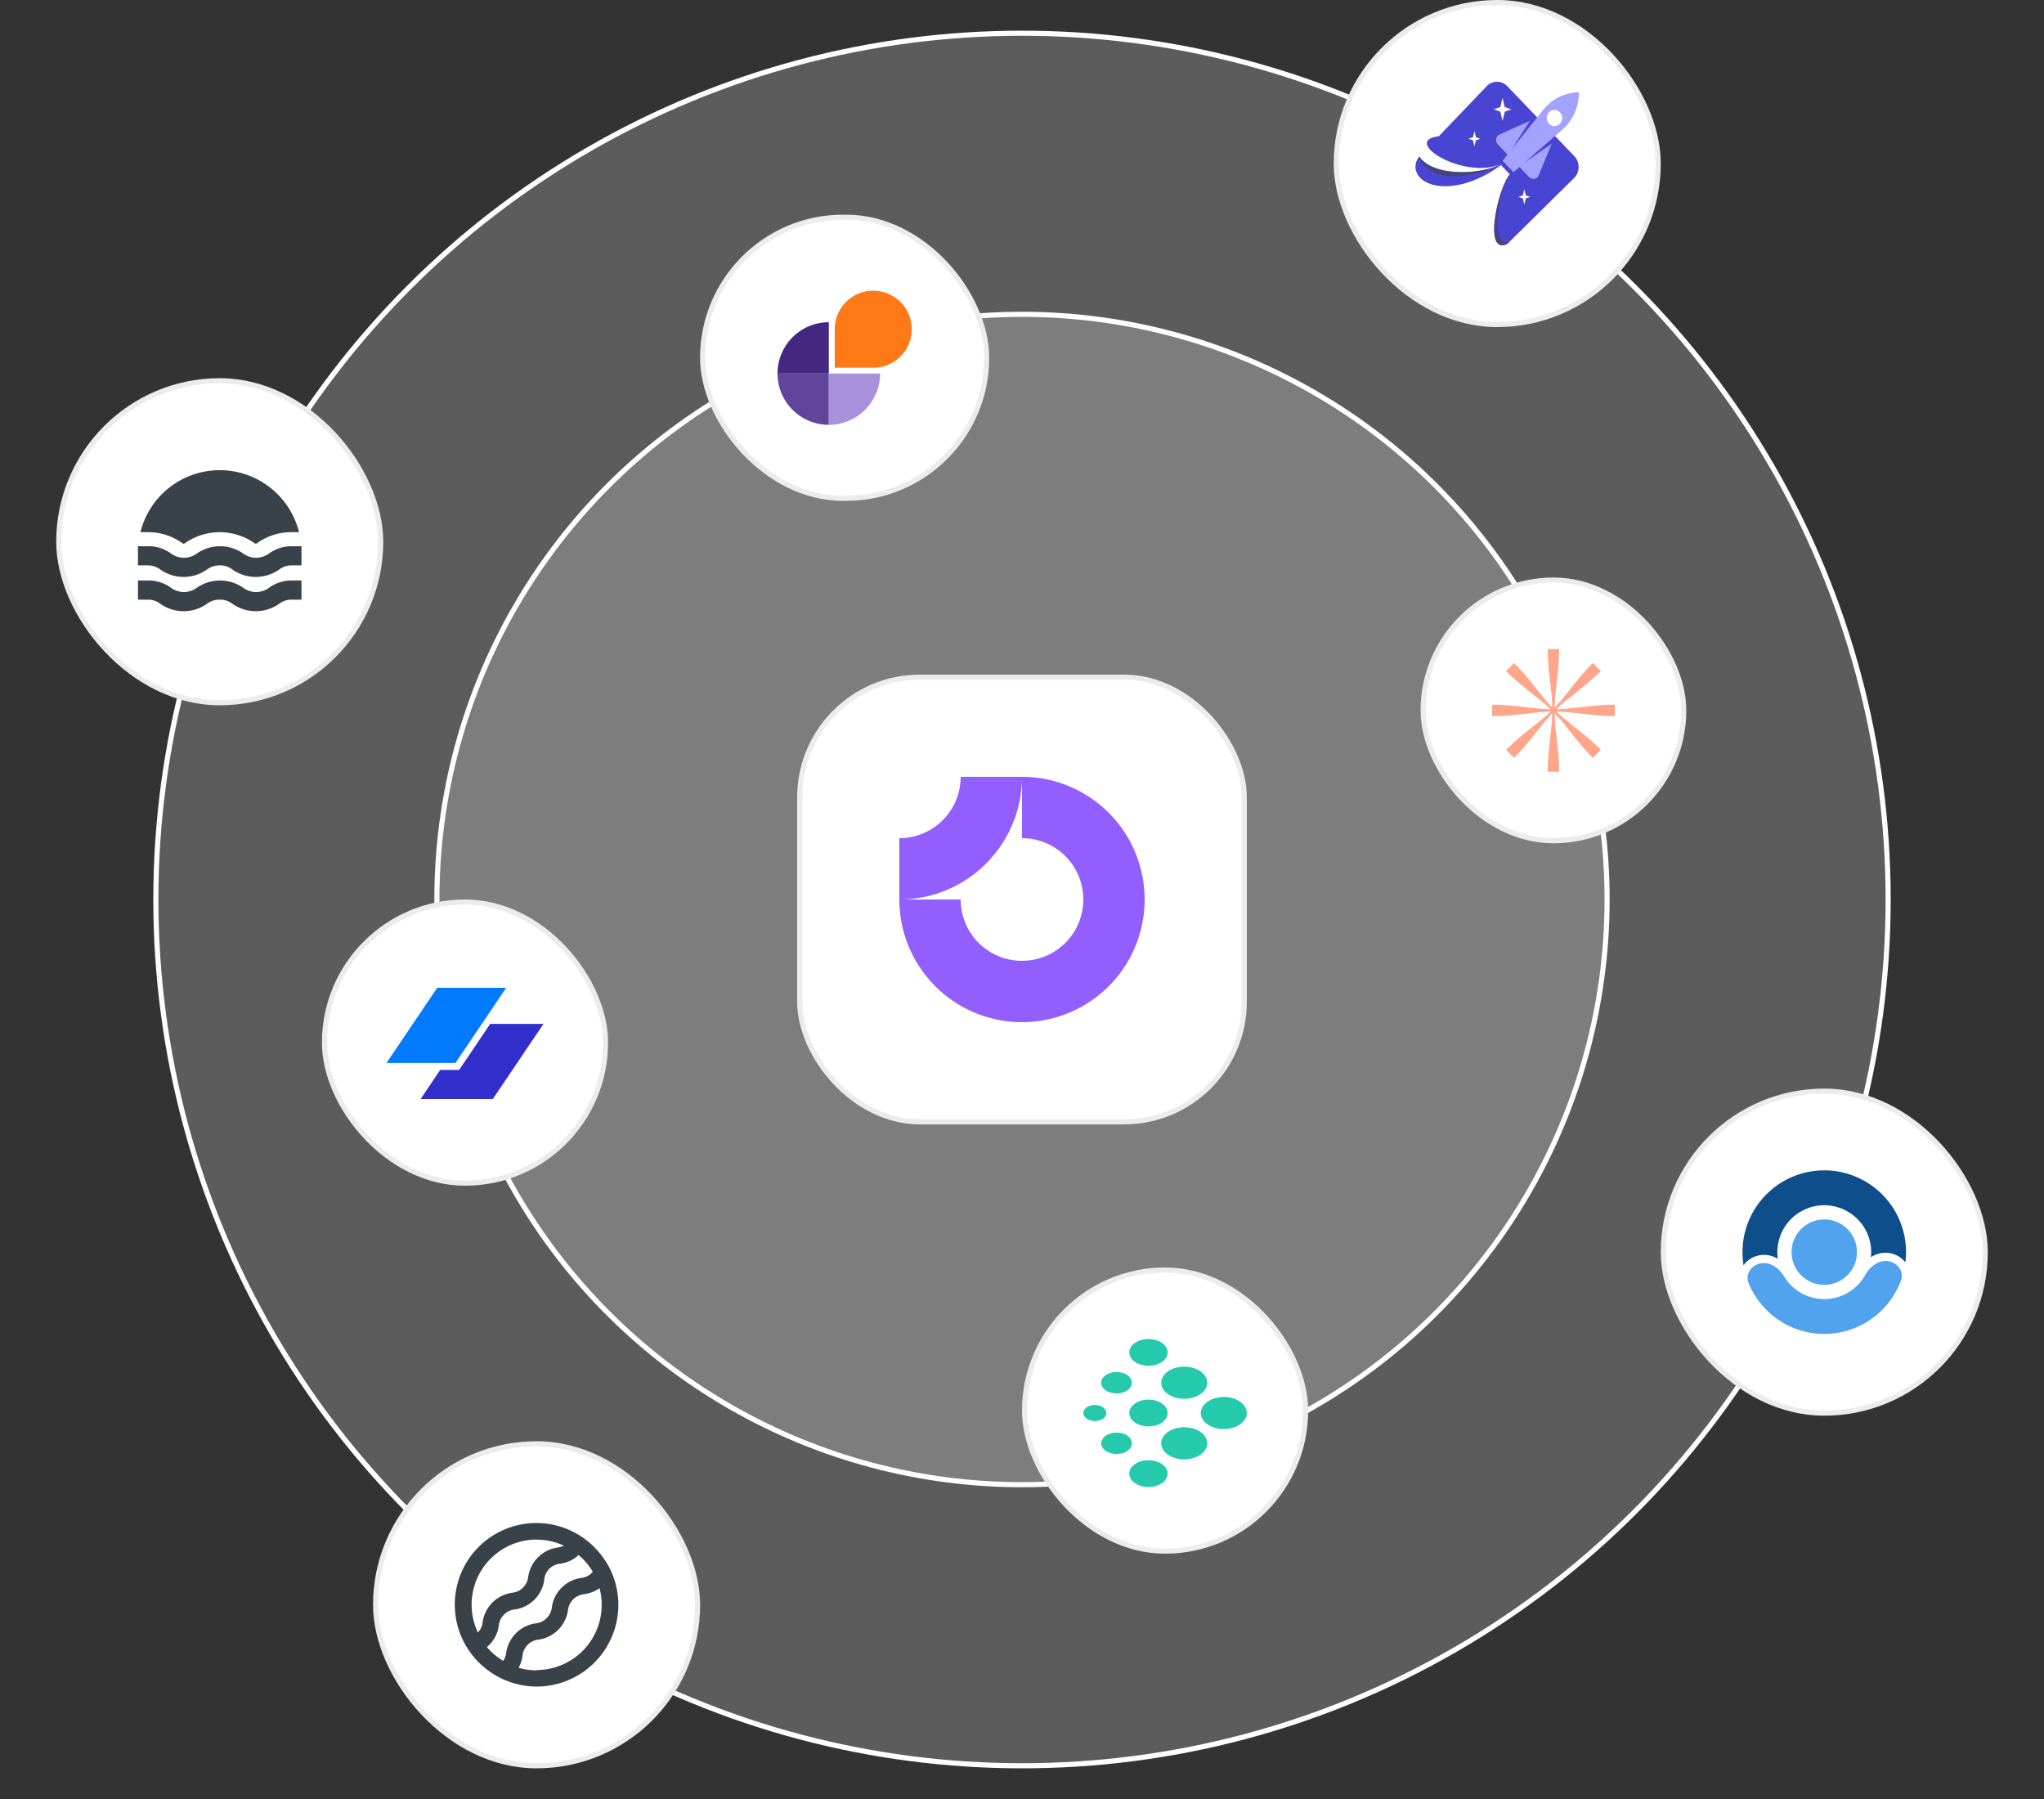 <svg xmlns="http://www.w3.org/2000/svg" width="400" height="352" fill="none"><rect width="100%" height="100%" fill="#333333" stroke="none"/><circle cx="200" cy="176" r="169.5" fill="#fff" fill-opacity=".2" stroke="#fff"/><circle cx="200" cy="176" r="114.5" fill="#fff" fill-opacity=".2" stroke="#fff"/><rect width="63" height="63" x="261.5" y=".5" fill="#fff" rx="31.5"/><rect width="63" height="63" x="261.5" y=".5" stroke="#ECECEC" rx="31.5"/><path fill="#4845D2" fill-rule="evenodd" d="M294.985 16.877a2.783 2.783 0 0 0-4.057 0l-9.346 9.767-.008-.002-.029.003.036.018c-1.64.18-2.336.695-2.343 1.355.002.246.099.512.276.787l-.008.01c1.49 2.348 8.874 5.445 14.098 3.346-3.915 2.045-13.135 2.45-15.843-1.52a3.072 3.072 0 0 0-.742 2.378c.715 4.118 8.714 5.242 16.712-.726l1.731 1.808c-2.154 2.312-5.335 15.737-.608 13.687.112-.08.207-.15.337-.253l.21-.208-.036.01 12.66-12.485c1.176-1.16 1.202-3.104.059-4.298l-13.099-13.677Zm-1.379 4.069.433-1.808.432 1.808 1.298.452-1.298.452-.432 1.807-.433-1.807-1.298-.452 1.298-.452Zm-5.356 5.901.289-1.205.288 1.205.865.302-.865.301-.288 1.205-.289-1.205-.865-.301.865-.302Zm10.047 10.167-.289 1.205-.865.301.865.302.289 1.205.288-1.205.866-.302-.866-.301-.288-1.205Z" clip-rule="evenodd"/><path fill="#A3A2FF" fill-rule="evenodd" d="M309 18.073c-2.707 0-5.273 1.256-7.006 3.428l-6.165 7.727 3.56-5.577-5.909 2.645c-.75.336-.938 1.357-.361 1.96l1.901 1.986-.97 1.217 2.135 2.23 1.165-1.013 1.902 1.986c.577.603 1.555.406 1.876-.378l2.532-6.171-5.339 3.718 7.397-6.44c2.08-1.81 3.282-4.49 3.282-7.317Zm-5.873 6.136a1.464 1.464 0 0 0 2.135 0c.59-.616.59-1.615 0-2.231a1.464 1.464 0 0 0-2.135 0 1.627 1.627 0 0 0 0 2.23Z" clip-rule="evenodd"/><path fill="#424242" d="M277.692 30.537c1.414 5.061 10.012 4.797 15.91 1.625-3.95 2.062-13.293 2.456-15.91-1.625Zm17.162 17.251c-3.983 1.727-2.351-7.533-.451-11.873-1.385 3.857-2.568 12.361.998 11.412l-.211.208a7.36 7.36 0 0 1-.336.253Z" opacity=".6"/><rect width="63" height="63" x="11.5" y="74.5" fill="#fff" rx="31.5"/><rect width="63" height="63" x="11.5" y="74.5" stroke="#ECECEC" rx="31.5"/><path fill="#394149" d="M27.479 104.133a15.993 15.993 0 0 1 31.042 0h-1.402a11.321 11.321 0 0 0-6.624 2.021 3.44 3.44 0 0 1-.35.222h-.164a3.438 3.438 0 0 1-.35-.222 11.882 11.882 0 0 0-13.261 0c-.112.081-.23.155-.35.222h-.164a3.44 3.44 0 0 1-.35-.222 11.321 11.321 0 0 0-6.625-2.021h-1.402Zm27.117 7.325a3.936 3.936 0 0 1 2.523-.83H59v-3.75h-1.881a7.462 7.462 0 0 0-4.475 1.425 4.252 4.252 0 0 1-5.047 0 7.946 7.946 0 0 0-9.078 0 4.252 4.252 0 0 1-5.047 0 7.454 7.454 0 0 0-4.533-1.425H27v3.75h1.881a3.936 3.936 0 0 1 2.523.83 7.92 7.92 0 0 0 9.067 0 3.961 3.961 0 0 1 2.523-.83 3.916 3.916 0 0 1 2.524.83 7.946 7.946 0 0 0 9.078 0Zm0 6.706a3.942 3.942 0 0 1 2.523-.83H59v-3.75h-1.881a7.456 7.456 0 0 0-4.475 1.426 4.258 4.258 0 0 1-5.047 0 7.94 7.94 0 0 0-9.078 0 4.258 4.258 0 0 1-5.047 0 7.455 7.455 0 0 0-4.533-1.426H27v3.75h1.881a3.941 3.941 0 0 1 2.523.83 7.92 7.92 0 0 0 9.067 0 3.961 3.961 0 0 1 2.523-.83 3.916 3.916 0 0 1 2.524.83 7.946 7.946 0 0 0 9.078 0Z"/><rect width="63" height="63" x="325.5" y="213.5" fill="#fff" rx="31.5"/><rect width="63" height="63" x="325.5" y="213.5" stroke="#ECECEC" rx="31.5"/><path fill="#51A3EE" d="M357 251.4a6.4 6.4 0 0 1-6.4-6.4 6.4 6.4 0 0 1 6.4-6.4 6.4 6.4 0 0 1 6.4 6.4 6.4 6.4 0 0 1-6.4 6.4Z"/><path fill="#51A3EE" d="M344.601 247.186c-1.855.327-3.126 2.119-2.414 3.862a16.004 16.004 0 0 0 15.092 9.95 16.003 16.003 0 0 0 14.736-10.47c.65-1.768-.683-3.514-2.548-3.776s-3.539 1.096-4.46 2.738a9.178 9.178 0 0 1-15.853.277c-.978-1.609-2.698-2.908-4.553-2.581Z"/><path fill="#0E4F8B" d="M372.876 246.999c.082-.655.124-1.322.124-1.999 0-8.837-7.163-16-16-16s-16 7.163-16 16c0 .869.069 1.722.203 2.553a4.991 4.991 0 0 1 3.12-1.942c1.341-.237 2.559.088 3.589.696a9.18 9.18 0 1 1 18.215-.318c1.009-.643 2.215-1.011 3.563-.821a4.99 4.99 0 0 1 3.186 1.831Z"/><rect width="55" height="55" x="200.5" y="248.5" fill="#fff" rx="27.5"/><rect width="55" height="55" x="200.5" y="248.5" stroke="#ECECEC" rx="27.5"/><g fill="#25CAAC" clip-path="url(#a)"><path d="M216.378 283.886c1.174.819 3.076.819 4.25 0 1.173-.818 1.173-2.145 0-2.964-1.174-.818-3.076-.818-4.25 0-1.173.819-1.173 2.146 0 2.964Zm12.18-11.115c1.76 1.228 4.614 1.228 6.374 0 1.76-1.228 1.76-3.218 0-4.446-1.76-1.228-4.614-1.228-6.374 0-1.76 1.228-1.76 3.218 0 4.446Zm-6.466 5.558c1.467 1.023 3.845 1.023 5.312 0s1.467-2.682 0-3.705c-1.467-1.023-3.845-1.023-5.312 0s-1.467 2.682 0 3.705Zm-9.432-.741c.88.614 2.307.614 3.187 0 .88-.614.88-1.609 0-2.223-.88-.614-2.307-.614-3.187 0-.88.614-.88 1.609 0 2.223Zm9.432-11.116c1.467 1.024 3.845 1.024 5.312 0 1.467-1.023 1.467-2.682 0-3.705-1.467-1.023-3.845-1.023-5.312 0s-1.467 2.682 0 3.705Zm-5.714 5.558c1.174.819 3.076.819 4.25 0 1.173-.818 1.173-2.145 0-2.964-1.174-.818-3.076-.818-4.25 0-1.173.819-1.173 2.146 0 2.964Zm5.714 18.155c1.467 1.023 3.845 1.023 5.312 0s1.467-2.682 0-3.705c-1.467-1.023-3.845-1.023-5.312 0s-1.467 2.682 0 3.705Zm14.213-11.486c1.761 1.228 4.615 1.228 6.375 0 1.76-1.228 1.76-3.218 0-4.446-1.76-1.228-4.614-1.228-6.375 0-1.76 1.228-1.76 3.218 0 4.446Zm-7.747 5.928c1.76 1.228 4.614 1.228 6.374 0 1.76-1.227 1.76-3.218 0-4.446-1.76-1.227-4.614-1.227-6.374 0-1.76 1.228-1.76 3.219 0 4.446Z"/></g><rect width="55" height="55" x="63.5" y="176.5" fill="#fff" rx="27.5"/><rect width="55" height="55" x="63.5" y="176.5" stroke="#ECECEC" rx="27.5"/><path fill="#007AFF" d="M85.56 193.28h13.492l-9.92 14.703H75.64l9.92-14.703Z"/><path fill="#312ECB" d="m86.15 209.345-3.842 5.695H96.44l9.92-14.703H95.93l-6.078 9.008H86.15Z"/><rect width="55.583" height="55" x="137.5" y="42.5" fill="#fff" rx="27.5"/><rect width="55.583" height="55" x="137.5" y="42.5" stroke="#ECECEC" rx="27.5"/><path fill="#442781" d="M152.158 73.086a10.03 10.03 0 0 1 2.94-7.099 10.037 10.037 0 0 1 7.099-2.94v10.039h-10.039Z"/><path fill="#61459C" d="M152.158 73.086a10.03 10.03 0 0 0 2.94 7.099 10.037 10.037 0 0 0 7.099 2.94v-10.04h-10.039Z"/><path fill="#A992DB" d="M172.236 73.086a10.05 10.05 0 0 1-2.94 7.099 10.048 10.048 0 0 1-7.099 2.94v-10.04h10.039Z"/><path fill="#FF7917" d="M178.426 64.413a7.538 7.538 0 0 1-7.538 7.538h-7.538v-7.538a7.538 7.538 0 0 1 15.076 0Z"/><rect width="63.009" height="63" x="73.5" y="282.5" fill="#fff" rx="31.5"/><rect width="63.009" height="63" x="73.5" y="282.5" stroke="#ECECEC" rx="31.5"/><path fill="#394149" d="M119.688 307.665a15.648 15.648 0 0 0-2.36-3.8 15.981 15.981 0 0 0-11.696-5.851 15.961 15.961 0 0 0-15.683 10.528 15.963 15.963 0 0 0 5.338 18.119 15.45 15.45 0 0 0 3.776 2.159 15.795 15.795 0 0 0 5.982 1.18 16 16 0 0 0 15.964-15.988 15.806 15.806 0 0 0-1.321-6.347Zm-14.655-6.407c1.843 0 3.663.402 5.334 1.18a5.197 5.197 0 0 1-1.275.366 6.76 6.76 0 0 0-5.722 5.722 3.538 3.538 0 0 1-3.198 3.127 6.763 6.763 0 0 0-5.722 5.722c-.07.77-.4 1.493-.932 2.053a12.742 12.742 0 0 1 11.527-18.194l-.012.024Zm-9.757 21.014c.141-.13.283-.248.425-.39a6.463 6.463 0 0 0 1.91-3.811 3.444 3.444 0 0 1 1.027-2.147 3.344 3.344 0 0 1 2.136-1.015 6.763 6.763 0 0 0 5.722-5.722 3.448 3.448 0 0 1 1.027-2.254 3.382 3.382 0 0 1 2.159-.979 6.473 6.473 0 0 0 3.54-1.687 12.38 12.38 0 0 1 2.784 3.28.995.995 0 0 1-.153.165 3.389 3.389 0 0 1-2.136 1.038 6.734 6.734 0 0 0-5.722 5.723 3.544 3.544 0 0 1-3.174 3.162 6.79 6.79 0 0 0-5.758 5.722 3.705 3.705 0 0 1-.578 1.617 12.865 12.865 0 0 1-3.21-2.702Zm9.757 4.554a12.8 12.8 0 0 1-3.539-.495 6.847 6.847 0 0 0 .755-2.36 3.54 3.54 0 0 1 3.162-3.162 6.76 6.76 0 0 0 5.734-5.723 3.542 3.542 0 0 1 3.162-3.162 6.726 6.726 0 0 0 3.021-1.18 12.772 12.772 0 0 1-6.675 14.696 12.775 12.775 0 0 1-5.62 1.327v.059Z"/><rect width="51" height="51" x="278.5" y="113.5" fill="#fff" rx="25.5"/><rect width="51" height="51" x="278.5" y="113.5" stroke="#ECECEC" rx="25.5"/><g clip-path="url(#b)"><path fill="#FFA589" d="M303.371 133.644c-.236-2.025-.485-4.162-.485-6.644h2.228c0 2.454-.248 4.589-.484 6.615-.192 1.652-.376 3.232-.41 4.854 1.119-1.167 2.098-2.405 3.123-3.701 1.264-1.599 2.6-3.286 4.354-5.041l1.576 1.576c-1.735 1.735-3.42 3.069-5.02 4.335l-.001.001c-1.304 1.032-2.55 2.018-3.721 3.141 1.616-.034 3.184-.217 4.825-.409 2.025-.236 4.162-.485 6.644-.485v2.228c-2.454 0-4.589-.248-6.615-.484h-.002c-1.651-.192-3.23-.376-4.852-.41 1.166 1.118 2.403 2.097 3.699 3.121l.002.002c1.598 1.264 3.286 2.599 5.041 4.354l-1.576 1.576c-1.735-1.735-3.069-3.42-4.335-5.02l-.003-.004-.002-.003c-1.03-1.301-2.016-2.546-3.137-3.715.034 1.622.218 3.202.41 4.854.236 2.026.484 4.161.484 6.615h-2.228c0-2.482.249-4.619.485-6.644l.001-.003c.191-1.64.374-3.207.408-4.822-1.121 1.169-2.106 2.414-3.137 3.715l-.002.003-.003.004c-1.266 1.6-2.6 3.285-4.335 5.02l-1.576-1.576c1.755-1.755 3.443-3.09 5.041-4.354l.002-.002c1.296-1.024 2.533-2.003 3.699-3.121-1.622.034-3.202.218-4.854.41-2.026.236-4.161.484-6.615.484v-2.228c2.482 0 4.619.249 6.644.485 1.641.192 3.209.375 4.825.409-1.171-1.123-2.418-2.11-3.722-3.142-1.6-1.266-3.285-2.6-5.02-4.335l1.576-1.576c1.754 1.755 3.09 3.442 4.354 5.041 1.025 1.296 2.004 2.534 3.123 3.701-.034-1.615-.217-3.182-.408-4.822l-.001-.003Z"/></g><rect width="87" height="87" x="156.5" y="132.5" fill="#fff" rx="23.5"/><rect width="87" height="87" x="156.5" y="132.5" stroke="#ECECEC" rx="23.5"/><g fill="#925EFE" fill-rule="evenodd" clip-path="url(#c)" clip-rule="evenodd"><path d="M206.667 166.022A12.007 12.007 0 0 0 200 164v-12a24.002 24.002 0 0 1 23.539 28.682 24.005 24.005 0 0 1-18.857 18.857 23.995 23.995 0 0 1-24.637-10.205A24.002 24.002 0 0 1 176 176h12c0 2.373.704 4.693 2.022 6.667a12 12 0 1 0 16.645-16.645Z"/><path d="M188 152a12 12 0 0 1-12 12v12a23.996 23.996 0 0 0 22.173-14.816A23.996 23.996 0 0 0 200 152h-12Z"/></g><defs><clipPath id="a"><path fill="#fff" d="M212 262h32v28.952h-32z"/></clipPath><clipPath id="b"><path fill="#fff" d="M292 127h24v24h-24z"/></clipPath><clipPath id="c"><path fill="#fff" d="M176 152h48v48h-48z"/></clipPath></defs></svg>
